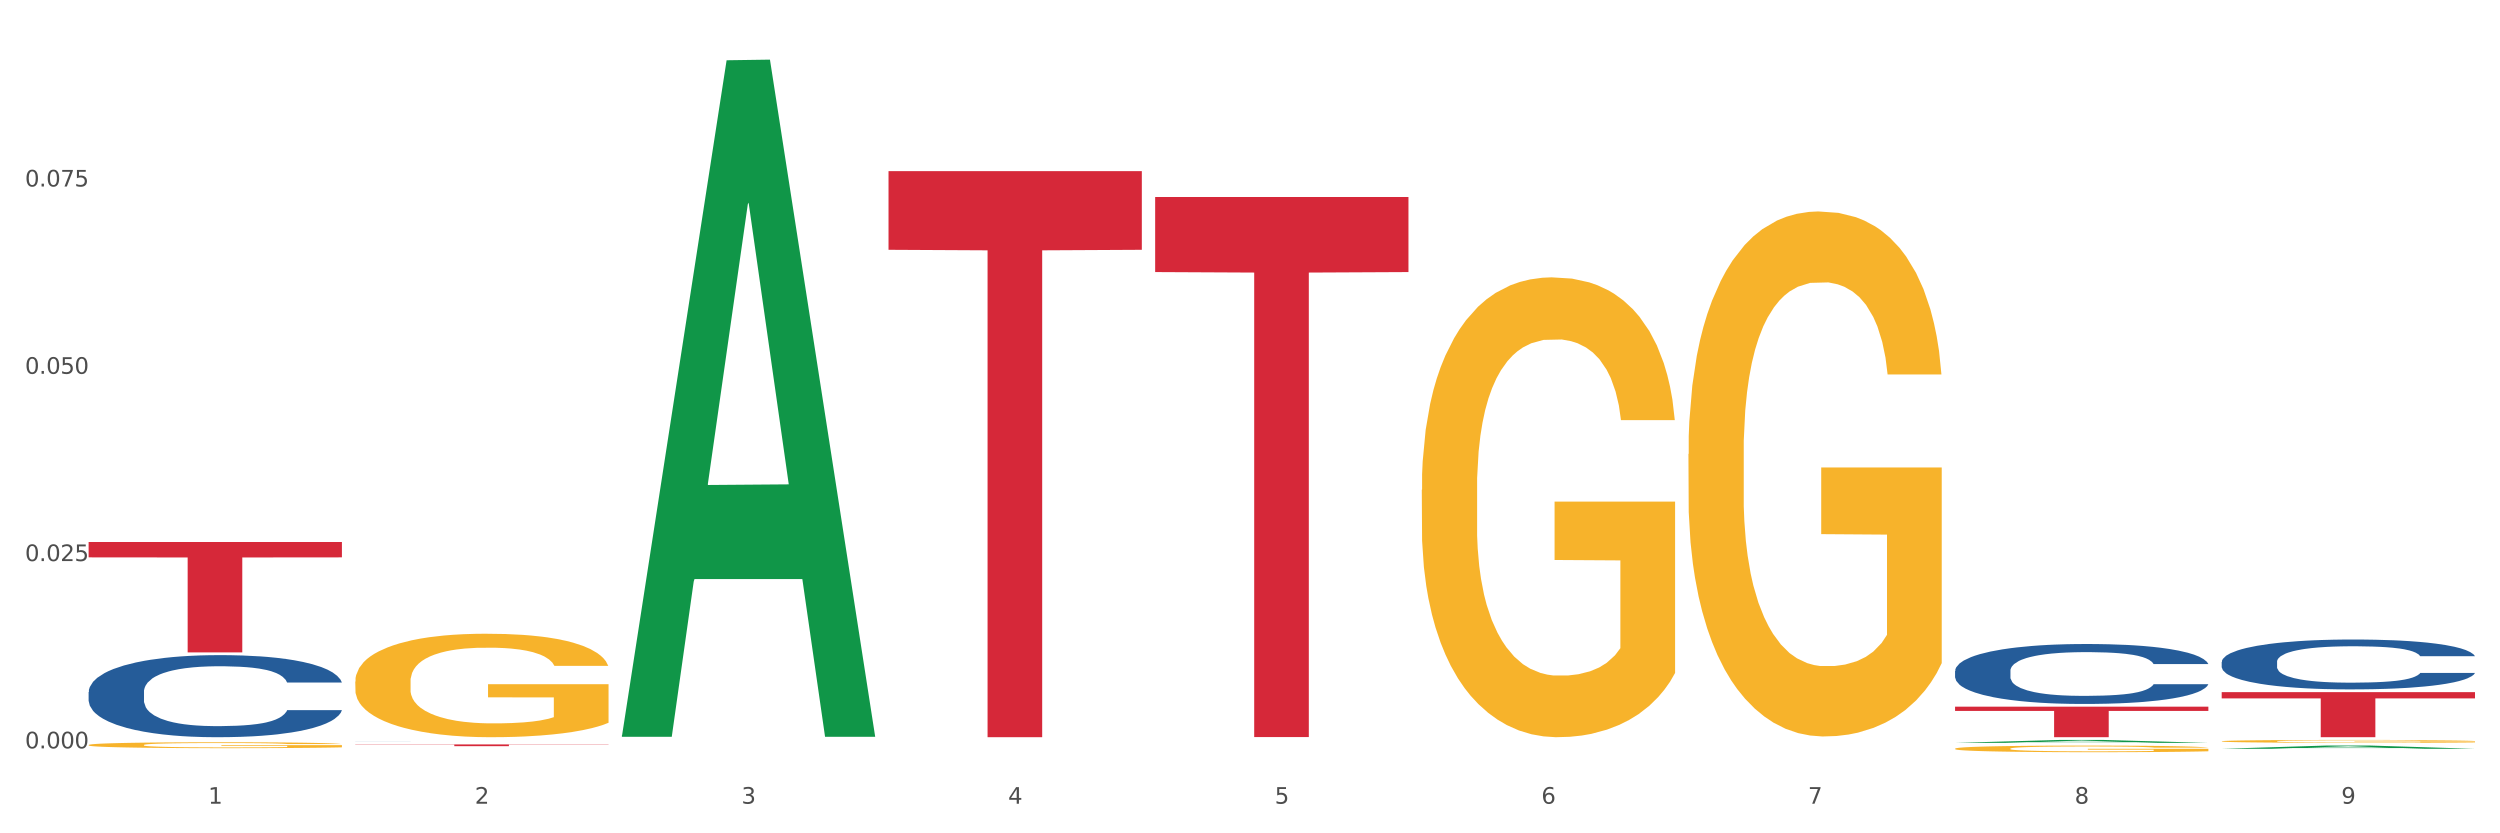 <?xml version="1.0" encoding="utf-8" standalone="no"?>
<!DOCTYPE svg PUBLIC "-//W3C//DTD SVG 1.1//EN"
  "http://www.w3.org/Graphics/SVG/1.1/DTD/svg11.dtd">
<svg xmlns:xlink="http://www.w3.org/1999/xlink" width="1080pt" height="360pt" viewBox="0 0 1080 360" xmlns="http://www.w3.org/2000/svg" version="1.1">
 <rect x="0" y="0" width="1080" height="360" fill="#333333" stroke="none"/>
 <defs>
  <style type="text/css">*{stroke-linejoin: round; stroke-linecap: butt}</style>
 </defs>
 <g id="figure_1">
  <g id="patch_1">
   <path d="M 0 360 
L 1080 360 
L 1080 0 
L 0 0 
z
" style="fill: #ffffff; stroke: #ffffff; stroke-linejoin: miter"/>
  </g>
  <g id="axes_1">
   <g id="matplotlib.axis_1">
    <g id="xtick_1">
     <g id="text_1">
      <!-- 1 -->
      <g style="fill: #4d4d4d" transform="translate(89.942 347.204) scale(0.096 -0.096)">
       <defs>
        <path id="DejaVuSans-31" d="M 794 531 
L 1825 531 
L 1825 4091 
L 703 3866 
L 703 4441 
L 1819 4666 
L 2450 4666 
L 2450 531 
L 3481 531 
L 3481 0 
L 794 0 
L 794 531 
z
" transform="scale(0.016)"/>
       </defs>
       <use xlink:href="#DejaVuSans-31"/>
      </g>
     </g>
    </g>
    <g id="xtick_2">
     <g id="text_2">
      <!-- 2 -->
      <g style="fill: #4d4d4d" transform="translate(205.129 347.204) scale(0.096 -0.096)">
       <defs>
        <path id="DejaVuSans-32" d="M 1228 531 
L 3431 531 
L 3431 0 
L 469 0 
L 469 531 
Q 828 903 1448 1529 
Q 2069 2156 2228 2338 
Q 2531 2678 2651 2914 
Q 2772 3150 2772 3378 
Q 2772 3750 2511 3984 
Q 2250 4219 1831 4219 
Q 1534 4219 1204 4116 
Q 875 4013 500 3803 
L 500 4441 
Q 881 4594 1212 4672 
Q 1544 4750 1819 4750 
Q 2544 4750 2975 4387 
Q 3406 4025 3406 3419 
Q 3406 3131 3298 2873 
Q 3191 2616 2906 2266 
Q 2828 2175 2409 1742 
Q 1991 1309 1228 531 
z
" transform="scale(0.016)"/>
       </defs>
       <use xlink:href="#DejaVuSans-32"/>
      </g>
     </g>
    </g>
    <g id="xtick_3">
     <g id="text_3">
      <!-- 3 -->
      <g style="fill: #4d4d4d" transform="translate(320.315 347.204) scale(0.096 -0.096)">
       <defs>
        <path id="DejaVuSans-33" d="M 2597 2516 
Q 3050 2419 3304 2112 
Q 3559 1806 3559 1356 
Q 3559 666 3084 287 
Q 2609 -91 1734 -91 
Q 1441 -91 1130 -33 
Q 819 25 488 141 
L 488 750 
Q 750 597 1062 519 
Q 1375 441 1716 441 
Q 2309 441 2620 675 
Q 2931 909 2931 1356 
Q 2931 1769 2642 2001 
Q 2353 2234 1838 2234 
L 1294 2234 
L 1294 2753 
L 1863 2753 
Q 2328 2753 2575 2939 
Q 2822 3125 2822 3475 
Q 2822 3834 2567 4026 
Q 2313 4219 1838 4219 
Q 1578 4219 1281 4162 
Q 984 4106 628 3988 
L 628 4550 
Q 988 4650 1302 4700 
Q 1616 4750 1894 4750 
Q 2613 4750 3031 4423 
Q 3450 4097 3450 3541 
Q 3450 3153 3228 2886 
Q 3006 2619 2597 2516 
z
" transform="scale(0.016)"/>
       </defs>
       <use xlink:href="#DejaVuSans-33"/>
      </g>
     </g>
    </g>
    <g id="xtick_4">
     <g id="text_4">
      <!-- 4 -->
      <g style="fill: #4d4d4d" transform="translate(435.501 347.204) scale(0.096 -0.096)">
       <defs>
        <path id="DejaVuSans-34" d="M 2419 4116 
L 825 1625 
L 2419 1625 
L 2419 4116 
z
M 2253 4666 
L 3047 4666 
L 3047 1625 
L 3713 1625 
L 3713 1100 
L 3047 1100 
L 3047 0 
L 2419 0 
L 2419 1100 
L 313 1100 
L 313 1709 
L 2253 4666 
z
" transform="scale(0.016)"/>
       </defs>
       <use xlink:href="#DejaVuSans-34"/>
      </g>
     </g>
    </g>
    <g id="xtick_5">
     <g id="text_5">
      <!-- 5 -->
      <g style="fill: #4d4d4d" transform="translate(550.688 347.204) scale(0.096 -0.096)">
       <defs>
        <path id="DejaVuSans-35" d="M 691 4666 
L 3169 4666 
L 3169 4134 
L 1269 4134 
L 1269 2991 
Q 1406 3038 1543 3061 
Q 1681 3084 1819 3084 
Q 2600 3084 3056 2656 
Q 3513 2228 3513 1497 
Q 3513 744 3044 326 
Q 2575 -91 1722 -91 
Q 1428 -91 1123 -41 
Q 819 9 494 109 
L 494 744 
Q 775 591 1075 516 
Q 1375 441 1709 441 
Q 2250 441 2565 725 
Q 2881 1009 2881 1497 
Q 2881 1984 2565 2268 
Q 2250 2553 1709 2553 
Q 1456 2553 1204 2497 
Q 953 2441 691 2322 
L 691 4666 
z
" transform="scale(0.016)"/>
       </defs>
       <use xlink:href="#DejaVuSans-35"/>
      </g>
     </g>
    </g>
    <g id="xtick_6">
     <g id="text_6">
      <!-- 6 -->
      <g style="fill: #4d4d4d" transform="translate(665.874 347.204) scale(0.096 -0.096)">
       <defs>
        <path id="DejaVuSans-36" d="M 2113 2584 
Q 1688 2584 1439 2293 
Q 1191 2003 1191 1497 
Q 1191 994 1439 701 
Q 1688 409 2113 409 
Q 2538 409 2786 701 
Q 3034 994 3034 1497 
Q 3034 2003 2786 2293 
Q 2538 2584 2113 2584 
z
M 3366 4563 
L 3366 3988 
Q 3128 4100 2886 4159 
Q 2644 4219 2406 4219 
Q 1781 4219 1451 3797 
Q 1122 3375 1075 2522 
Q 1259 2794 1537 2939 
Q 1816 3084 2150 3084 
Q 2853 3084 3261 2657 
Q 3669 2231 3669 1497 
Q 3669 778 3244 343 
Q 2819 -91 2113 -91 
Q 1303 -91 875 529 
Q 447 1150 447 2328 
Q 447 3434 972 4092 
Q 1497 4750 2381 4750 
Q 2619 4750 2861 4703 
Q 3103 4656 3366 4563 
z
" transform="scale(0.016)"/>
       </defs>
       <use xlink:href="#DejaVuSans-36"/>
      </g>
     </g>
    </g>
    <g id="xtick_7">
     <g id="text_7">
      <!-- 7 -->
      <g style="fill: #4d4d4d" transform="translate(781.06 347.204) scale(0.096 -0.096)">
       <defs>
        <path id="DejaVuSans-37" d="M 525 4666 
L 3525 4666 
L 3525 4397 
L 1831 0 
L 1172 0 
L 2766 4134 
L 525 4134 
L 525 4666 
z
" transform="scale(0.016)"/>
       </defs>
       <use xlink:href="#DejaVuSans-37"/>
      </g>
     </g>
    </g>
    <g id="xtick_8">
     <g id="text_8">
      <!-- 8 -->
      <g style="fill: #4d4d4d" transform="translate(896.246 347.204) scale(0.096 -0.096)">
       <defs>
        <path id="DejaVuSans-38" d="M 2034 2216 
Q 1584 2216 1326 1975 
Q 1069 1734 1069 1313 
Q 1069 891 1326 650 
Q 1584 409 2034 409 
Q 2484 409 2743 651 
Q 3003 894 3003 1313 
Q 3003 1734 2745 1975 
Q 2488 2216 2034 2216 
z
M 1403 2484 
Q 997 2584 770 2862 
Q 544 3141 544 3541 
Q 544 4100 942 4425 
Q 1341 4750 2034 4750 
Q 2731 4750 3128 4425 
Q 3525 4100 3525 3541 
Q 3525 3141 3298 2862 
Q 3072 2584 2669 2484 
Q 3125 2378 3379 2068 
Q 3634 1759 3634 1313 
Q 3634 634 3220 271 
Q 2806 -91 2034 -91 
Q 1263 -91 848 271 
Q 434 634 434 1313 
Q 434 1759 690 2068 
Q 947 2378 1403 2484 
z
M 1172 3481 
Q 1172 3119 1398 2916 
Q 1625 2713 2034 2713 
Q 2441 2713 2670 2916 
Q 2900 3119 2900 3481 
Q 2900 3844 2670 4047 
Q 2441 4250 2034 4250 
Q 1625 4250 1398 4047 
Q 1172 3844 1172 3481 
z
" transform="scale(0.016)"/>
       </defs>
       <use xlink:href="#DejaVuSans-38"/>
      </g>
     </g>
    </g>
    <g id="xtick_9">
     <g id="text_9">
      <!-- 9 -->
      <g style="fill: #4d4d4d" transform="translate(1011.433 347.204) scale(0.096 -0.096)">
       <defs>
        <path id="DejaVuSans-39" d="M 703 97 
L 703 672 
Q 941 559 1184 500 
Q 1428 441 1663 441 
Q 2288 441 2617 861 
Q 2947 1281 2994 2138 
Q 2813 1869 2534 1725 
Q 2256 1581 1919 1581 
Q 1219 1581 811 2004 
Q 403 2428 403 3163 
Q 403 3881 828 4315 
Q 1253 4750 1959 4750 
Q 2769 4750 3195 4129 
Q 3622 3509 3622 2328 
Q 3622 1225 3098 567 
Q 2575 -91 1691 -91 
Q 1453 -91 1209 -44 
Q 966 3 703 97 
z
M 1959 2075 
Q 2384 2075 2632 2365 
Q 2881 2656 2881 3163 
Q 2881 3666 2632 3958 
Q 2384 4250 1959 4250 
Q 1534 4250 1286 3958 
Q 1038 3666 1038 3163 
Q 1038 2656 1286 2365 
Q 1534 2075 1959 2075 
z
" transform="scale(0.016)"/>
       </defs>
       <use xlink:href="#DejaVuSans-39"/>
      </g>
     </g>
    </g>
    <g id="xtick_10"/>
    <g id="xtick_11"/>
    <g id="xtick_12"/>
    <g id="xtick_13"/>
    <g id="xtick_14"/>
    <g id="xtick_15"/>
    <g id="xtick_16"/>
    <g id="xtick_17"/>
   </g>
   <g id="matplotlib.axis_2">
    <g id="ytick_1">
     <g id="text_10">
      <!-- 0.000 -->
      <g style="fill: #4d4d4d" transform="translate(10.8 323.299) scale(0.096 -0.096)">
       <defs>
        <path id="DejaVuSans-30" d="M 2034 4250 
Q 1547 4250 1301 3770 
Q 1056 3291 1056 2328 
Q 1056 1369 1301 889 
Q 1547 409 2034 409 
Q 2525 409 2770 889 
Q 3016 1369 3016 2328 
Q 3016 3291 2770 3770 
Q 2525 4250 2034 4250 
z
M 2034 4750 
Q 2819 4750 3233 4129 
Q 3647 3509 3647 2328 
Q 3647 1150 3233 529 
Q 2819 -91 2034 -91 
Q 1250 -91 836 529 
Q 422 1150 422 2328 
Q 422 3509 836 4129 
Q 1250 4750 2034 4750 
z
" transform="scale(0.016)"/>
        <path id="DejaVuSans-2e" d="M 684 794 
L 1344 794 
L 1344 0 
L 684 0 
L 684 794 
z
" transform="scale(0.016)"/>
       </defs>
       <use xlink:href="#DejaVuSans-30"/>
       <use xlink:href="#DejaVuSans-2e" transform="translate(63.623 0)"/>
       <use xlink:href="#DejaVuSans-30" transform="translate(95.41 0)"/>
       <use xlink:href="#DejaVuSans-30" transform="translate(159.033 0)"/>
       <use xlink:href="#DejaVuSans-30" transform="translate(222.656 0)"/>
      </g>
     </g>
    </g>
    <g id="ytick_2">
     <g id="text_11">
      <!-- 0.025 -->
      <g style="fill: #4d4d4d" transform="translate(10.8 242.39) scale(0.096 -0.096)">
       <use xlink:href="#DejaVuSans-30"/>
       <use xlink:href="#DejaVuSans-2e" transform="translate(63.623 0)"/>
       <use xlink:href="#DejaVuSans-30" transform="translate(95.41 0)"/>
       <use xlink:href="#DejaVuSans-32" transform="translate(159.033 0)"/>
       <use xlink:href="#DejaVuSans-35" transform="translate(222.656 0)"/>
      </g>
     </g>
    </g>
    <g id="ytick_3">
     <g id="text_12">
      <!-- 0.050 -->
      <g style="fill: #4d4d4d" transform="translate(10.8 161.48) scale(0.096 -0.096)">
       <use xlink:href="#DejaVuSans-30"/>
       <use xlink:href="#DejaVuSans-2e" transform="translate(63.623 0)"/>
       <use xlink:href="#DejaVuSans-30" transform="translate(95.41 0)"/>
       <use xlink:href="#DejaVuSans-35" transform="translate(159.033 0)"/>
       <use xlink:href="#DejaVuSans-30" transform="translate(222.656 0)"/>
      </g>
     </g>
    </g>
    <g id="ytick_4">
     <g id="text_13">
      <!-- 0.075 -->
      <g style="fill: #4d4d4d" transform="translate(10.8 80.571) scale(0.096 -0.096)">
       <use xlink:href="#DejaVuSans-30"/>
       <use xlink:href="#DejaVuSans-2e" transform="translate(63.623 0)"/>
       <use xlink:href="#DejaVuSans-30" transform="translate(95.41 0)"/>
       <use xlink:href="#DejaVuSans-37" transform="translate(159.033 0)"/>
       <use xlink:href="#DejaVuSans-35" transform="translate(222.656 0)"/>
      </g>
     </g>
    </g>
    <g id="ytick_5"/>
    <g id="ytick_6"/>
    <g id="ytick_7"/>
    <g id="ytick_8"/>
   </g>
   <g id="PolyCollection_1">
    <path d="M 268.656 317.735 
L 268.768 317.46 
L 313.893 26.034 
L 332.62 25.759 
L 378.082 318.284 
L 356.423 318.284 
L 346.608 250.166 
L 300.017 250.166 
L 299.679 251.264 
L 290.202 318.284 
L 268.656 318.284 
L 268.656 317.735 
L 305.883 209.514 
L 340.742 209.24 
L 323.482 88.11 
L 323.256 87.56 
L 323.031 88.384 
L 305.77 209.24 
L 305.883 209.514 
L 268.656 317.735 
z
" clip-path="url(#p8567223f9e)" style="fill: #109648"/>
    <path d="M 614.214 211.611 
L 614.343 211.43 
L 614.343 204.898 
L 614.602 199.274 
L 615.894 185.666 
L 617.832 174.417 
L 619.253 168.43 
L 620.674 163.531 
L 622.353 158.632 
L 624.421 153.552 
L 628.167 146.113 
L 630.493 142.303 
L 633.335 138.312 
L 638.503 132.506 
L 642.249 129.24 
L 646.125 126.518 
L 652.456 123.253 
L 656.59 121.801 
L 660.982 120.713 
L 666.279 119.987 
L 670.284 119.805 
L 679.069 120.35 
L 686.563 121.983 
L 690.18 123.253 
L 694.831 125.43 
L 697.286 126.881 
L 701.291 129.784 
L 705.425 133.594 
L 708.267 136.86 
L 712.531 143.029 
L 715.76 149.198 
L 718.732 156.818 
L 720.282 162.08 
L 721.445 166.978 
L 722.478 172.603 
L 723.512 181.493 
L 700.257 181.493 
L 699.353 175.143 
L 697.932 169.156 
L 695.865 163.35 
L 694.056 159.721 
L 690.955 155.185 
L 688.113 152.282 
L 685.142 150.105 
L 681.524 148.291 
L 678.682 147.383 
L 674.677 146.658 
L 666.796 146.839 
L 661.499 148.291 
L 657.882 150.105 
L 655.556 151.738 
L 653.489 153.552 
L 651.164 156.092 
L 648.451 159.902 
L 646.513 163.35 
L 644.575 167.704 
L 643.024 172.059 
L 641.603 177.139 
L 640.441 182.582 
L 639.536 188.206 
L 638.761 195.101 
L 638.115 206.531 
L 638.115 231.388 
L 638.373 237.012 
L 639.019 244.451 
L 639.795 250.075 
L 641.087 256.789 
L 642.249 261.324 
L 644.446 267.856 
L 646.9 273.299 
L 648.838 276.746 
L 650.776 279.649 
L 654.135 283.641 
L 657.882 286.907 
L 661.112 288.902 
L 665.504 290.717 
L 668.476 291.443 
L 671.059 291.805 
L 677.39 291.805 
L 681.912 291.261 
L 686.95 289.991 
L 690.826 288.358 
L 694.056 286.362 
L 697.673 283.097 
L 699.999 280.012 
L 699.999 242.092 
L 671.576 241.911 
L 671.576 216.691 
L 723.641 216.691 
L 723.641 290.717 
L 721.445 294.527 
L 718.99 297.974 
L 716.406 301.059 
L 712.531 304.869 
L 707.88 308.497 
L 703.745 311.037 
L 699.353 313.215 
L 694.185 315.21 
L 687.467 317.025 
L 683.333 317.751 
L 678.165 318.295 
L 672.093 318.476 
L 666.796 318.113 
L 661.628 317.206 
L 656.202 315.573 
L 650.905 313.215 
L 646.9 310.856 
L 642.895 307.953 
L 638.632 304.143 
L 635.273 300.514 
L 632.689 297.248 
L 629.847 293.075 
L 626.746 287.632 
L 624.421 282.734 
L 622.353 277.653 
L 620.157 271.122 
L 618.607 265.497 
L 617.057 258.421 
L 616.152 253.16 
L 615.119 244.995 
L 614.343 233.565 
L 614.214 211.611 
z
" clip-path="url(#p8567223f9e)" style="fill: #f7b32b"/>
    <path d="M 729.401 196.153 
L 729.53 195.946 
L 729.53 188.488 
L 729.788 182.067 
L 731.08 166.531 
L 733.018 153.688 
L 734.439 146.853 
L 735.86 141.26 
L 737.54 135.667 
L 739.607 129.867 
L 743.353 121.374 
L 745.679 117.024 
L 748.521 112.467 
L 753.689 105.839 
L 757.436 102.11 
L 761.311 99.003 
L 767.642 95.274 
L 771.776 93.617 
L 776.169 92.374 
L 781.466 91.546 
L 785.471 91.339 
L 794.256 91.96 
L 801.749 93.824 
L 805.366 95.274 
L 810.017 97.76 
L 812.472 99.417 
L 816.477 102.731 
L 820.611 107.081 
L 823.453 110.81 
L 827.717 117.853 
L 830.947 124.896 
L 833.918 133.596 
L 835.468 139.603 
L 836.631 145.196 
L 837.665 151.617 
L 838.698 161.767 
L 815.443 161.767 
L 814.539 154.517 
L 813.118 147.681 
L 811.051 141.053 
L 809.242 136.91 
L 806.142 131.731 
L 803.299 128.417 
L 800.328 125.931 
L 796.71 123.86 
L 793.868 122.824 
L 789.863 121.996 
L 781.982 122.203 
L 776.685 123.86 
L 773.068 125.931 
L 770.742 127.796 
L 768.675 129.867 
L 766.35 132.767 
L 763.637 137.117 
L 761.699 141.053 
L 759.761 146.024 
L 758.211 150.996 
L 756.79 156.796 
L 755.627 163.01 
L 754.722 169.431 
L 753.947 177.303 
L 753.301 190.353 
L 753.301 218.731 
L 753.56 225.153 
L 754.206 233.646 
L 754.981 240.067 
L 756.273 247.731 
L 757.436 252.91 
L 759.632 260.367 
L 762.087 266.581 
L 764.024 270.517 
L 765.962 273.831 
L 769.321 278.388 
L 773.068 282.117 
L 776.298 284.395 
L 780.69 286.467 
L 783.662 287.295 
L 786.246 287.71 
L 792.576 287.71 
L 797.098 287.088 
L 802.137 285.638 
L 806.012 283.774 
L 809.242 281.495 
L 812.86 277.767 
L 815.185 274.245 
L 815.185 230.953 
L 786.762 230.746 
L 786.762 201.953 
L 838.827 201.953 
L 838.827 286.467 
L 836.631 290.817 
L 834.177 294.753 
L 831.593 298.274 
L 827.717 302.624 
L 823.066 306.767 
L 818.932 309.667 
L 814.539 312.153 
L 809.371 314.431 
L 802.653 316.503 
L 798.519 317.331 
L 793.351 317.953 
L 787.279 318.16 
L 781.982 317.745 
L 776.815 316.71 
L 771.388 314.845 
L 766.092 312.153 
L 762.087 309.46 
L 758.082 306.145 
L 753.818 301.795 
L 750.459 297.653 
L 747.875 293.924 
L 745.033 289.16 
L 741.932 282.945 
L 739.607 277.353 
L 737.54 271.553 
L 735.343 264.095 
L 733.793 257.674 
L 732.243 249.596 
L 731.338 243.588 
L 730.305 234.267 
L 729.53 221.217 
L 729.401 196.153 
z
" clip-path="url(#p8567223f9e)" style="fill: #f7b32b"/>
    <path d="M 844.587 323.415 
L 844.716 323.413 
L 844.716 323.319 
L 844.974 323.238 
L 846.266 323.043 
L 848.204 322.881 
L 849.625 322.795 
L 851.046 322.725 
L 852.726 322.655 
L 854.793 322.582 
L 858.54 322.475 
L 860.865 322.42 
L 863.707 322.363 
L 868.875 322.279 
L 872.622 322.233 
L 876.498 322.193 
L 882.828 322.147 
L 886.962 322.126 
L 891.355 322.11 
L 896.652 322.1 
L 900.657 322.097 
L 909.442 322.105 
L 916.935 322.128 
L 920.553 322.147 
L 925.204 322.178 
L 927.658 322.199 
L 931.663 322.24 
L 935.797 322.295 
L 938.64 322.342 
L 942.903 322.431 
L 946.133 322.519 
L 949.104 322.628 
L 950.655 322.704 
L 951.817 322.774 
L 952.851 322.855 
L 953.885 322.983 
L 930.63 322.983 
L 929.725 322.892 
L 928.304 322.806 
L 926.237 322.722 
L 924.428 322.67 
L 921.328 322.605 
L 918.486 322.563 
L 915.514 322.532 
L 911.897 322.506 
L 909.054 322.493 
L 905.049 322.483 
L 897.169 322.485 
L 891.872 322.506 
L 888.254 322.532 
L 885.929 322.556 
L 883.862 322.582 
L 881.536 322.618 
L 878.823 322.673 
L 876.885 322.722 
L 874.947 322.785 
L 873.397 322.847 
L 871.976 322.92 
L 870.813 322.998 
L 869.909 323.079 
L 869.134 323.178 
L 868.488 323.342 
L 868.488 323.699 
L 868.746 323.78 
L 869.392 323.887 
L 870.167 323.967 
L 871.459 324.064 
L 872.622 324.129 
L 874.818 324.223 
L 877.273 324.301 
L 879.211 324.35 
L 881.149 324.392 
L 884.508 324.449 
L 888.254 324.496 
L 891.484 324.525 
L 895.877 324.551 
L 898.848 324.561 
L 901.432 324.567 
L 907.762 324.567 
L 912.284 324.559 
L 917.323 324.541 
L 921.199 324.517 
L 924.428 324.488 
L 928.046 324.442 
L 930.371 324.397 
L 930.371 323.853 
L 901.949 323.85 
L 901.949 323.488 
L 954.014 323.488 
L 954.014 324.551 
L 951.817 324.606 
L 949.363 324.655 
L 946.779 324.699 
L 942.903 324.754 
L 938.252 324.806 
L 934.118 324.843 
L 929.725 324.874 
L 924.558 324.903 
L 917.84 324.929 
L 913.705 324.939 
L 908.538 324.947 
L 902.466 324.95 
L 897.169 324.944 
L 892.001 324.931 
L 886.575 324.908 
L 881.278 324.874 
L 877.273 324.84 
L 873.268 324.798 
L 869.004 324.744 
L 865.645 324.692 
L 863.061 324.645 
L 860.219 324.585 
L 857.119 324.507 
L 854.793 324.436 
L 852.726 324.363 
L 850.53 324.27 
L 848.979 324.189 
L 847.429 324.087 
L 846.525 324.012 
L 845.491 323.894 
L 844.716 323.73 
L 844.587 323.415 
z
" clip-path="url(#p8567223f9e)" style="fill: #f7b32b"/>
    <path d="M 959.773 320.227 
L 959.902 320.225 
L 959.902 320.185 
L 960.161 320.149 
L 961.453 320.064 
L 963.39 319.994 
L 964.812 319.956 
L 966.233 319.926 
L 967.912 319.895 
L 969.979 319.863 
L 973.726 319.817 
L 976.051 319.793 
L 978.894 319.768 
L 984.061 319.731 
L 987.808 319.711 
L 991.684 319.694 
L 998.014 319.673 
L 1002.149 319.664 
L 1006.541 319.658 
L 1011.838 319.653 
L 1015.843 319.652 
L 1024.628 319.655 
L 1032.121 319.665 
L 1035.739 319.673 
L 1040.39 319.687 
L 1042.845 319.696 
L 1046.85 319.714 
L 1050.984 319.738 
L 1053.826 319.759 
L 1058.089 319.797 
L 1061.319 319.836 
L 1064.291 319.884 
L 1065.841 319.917 
L 1067.004 319.947 
L 1068.037 319.982 
L 1069.071 320.038 
L 1045.816 320.038 
L 1044.912 319.998 
L 1043.49 319.961 
L 1041.423 319.924 
L 1039.615 319.902 
L 1036.514 319.873 
L 1033.672 319.855 
L 1030.7 319.842 
L 1027.083 319.83 
L 1024.241 319.825 
L 1020.236 319.82 
L 1012.355 319.821 
L 1007.058 319.83 
L 1003.44 319.842 
L 1001.115 319.852 
L 999.048 319.863 
L 996.722 319.879 
L 994.009 319.903 
L 992.071 319.924 
L 990.134 319.952 
L 988.583 319.979 
L 987.162 320.011 
L 985.999 320.045 
L 985.095 320.08 
L 984.32 320.123 
L 983.674 320.195 
L 983.674 320.35 
L 983.932 320.386 
L 984.578 320.432 
L 985.353 320.467 
L 986.645 320.509 
L 987.808 320.538 
L 990.004 320.579 
L 992.459 320.613 
L 994.397 320.634 
L 996.335 320.653 
L 999.694 320.678 
L 1003.44 320.698 
L 1006.67 320.711 
L 1011.063 320.722 
L 1014.034 320.726 
L 1016.618 320.729 
L 1022.949 320.729 
L 1027.47 320.725 
L 1032.509 320.717 
L 1036.385 320.707 
L 1039.615 320.695 
L 1043.232 320.674 
L 1045.558 320.655 
L 1045.558 320.417 
L 1017.135 320.416 
L 1017.135 320.258 
L 1069.2 320.258 
L 1069.2 320.722 
L 1067.004 320.746 
L 1064.549 320.767 
L 1061.965 320.787 
L 1058.089 320.81 
L 1053.438 320.833 
L 1049.304 320.849 
L 1044.912 320.863 
L 1039.744 320.875 
L 1033.026 320.887 
L 1028.892 320.891 
L 1023.724 320.895 
L 1017.652 320.896 
L 1012.355 320.893 
L 1007.187 320.888 
L 1001.761 320.878 
L 996.464 320.863 
L 992.459 320.848 
L 988.454 320.83 
L 984.191 320.806 
L 980.832 320.783 
L 978.248 320.763 
L 975.405 320.737 
L 972.305 320.703 
L 969.979 320.672 
L 967.912 320.64 
L 965.716 320.599 
L 964.166 320.564 
L 962.615 320.52 
L 961.711 320.487 
L 960.677 320.436 
L 959.902 320.364 
L 959.773 320.227 
z
" clip-path="url(#p8567223f9e)" style="fill: #f7b32b"/>
    <path d="M 38.283 234.154 
L 147.71 234.154 
L 147.71 240.781 
L 104.665 240.825 
L 104.665 281.836 
L 81.068 281.836 
L 81.068 240.825 
L 38.283 240.781 
L 38.283 234.199 
L 38.283 234.154 
z
" clip-path="url(#p8567223f9e)" style="fill: #d62839"/>
    <path d="M 153.469 321.587 
L 262.896 321.587 
L 262.896 321.693 
L 219.851 321.693 
L 219.851 322.347 
L 196.255 322.347 
L 196.255 321.693 
L 153.469 321.693 
L 153.469 321.588 
L 153.469 321.587 
z
" clip-path="url(#p8567223f9e)" style="fill: #d62839"/>
    <path d="M 383.842 73.928 
L 493.269 73.928 
L 493.269 107.912 
L 450.224 108.142 
L 450.224 318.476 
L 426.627 318.476 
L 426.627 108.142 
L 383.842 107.912 
L 383.842 74.158 
L 383.842 73.928 
z
" clip-path="url(#p8567223f9e)" style="fill: #d62839"/>
    <path d="M 499.028 85.108 
L 608.455 85.108 
L 608.455 117.532 
L 565.41 117.751 
L 565.41 318.425 
L 541.813 318.425 
L 541.813 117.751 
L 499.028 117.532 
L 499.028 85.327 
L 499.028 85.108 
z
" clip-path="url(#p8567223f9e)" style="fill: #d62839"/>
    <path d="M 844.587 305.287 
L 954.014 305.287 
L 954.014 307.12 
L 910.969 307.133 
L 910.969 318.476 
L 887.372 318.476 
L 887.372 307.133 
L 844.587 307.12 
L 844.587 305.3 
L 844.587 305.287 
z
" clip-path="url(#p8567223f9e)" style="fill: #d62839"/>
    <path d="M 959.773 298.993 
L 1069.2 298.993 
L 1069.2 301.7 
L 1026.155 301.718 
L 1026.155 318.476 
L 1002.558 318.476 
L 1002.558 301.718 
L 959.773 301.7 
L 959.773 299.011 
L 959.773 298.993 
z
" clip-path="url(#p8567223f9e)" style="fill: #d62839"/>
    <path d="M 153.469 294.43 
L 153.598 294.389 
L 153.598 292.919 
L 153.857 291.653 
L 155.149 288.592 
L 157.087 286.06 
L 158.508 284.713 
L 159.929 283.611 
L 161.608 282.508 
L 163.676 281.365 
L 167.422 279.691 
L 169.748 278.834 
L 172.59 277.936 
L 177.758 276.629 
L 181.504 275.895 
L 185.38 275.282 
L 191.711 274.547 
L 195.845 274.221 
L 200.237 273.976 
L 205.534 273.812 
L 209.539 273.772 
L 218.324 273.894 
L 225.818 274.262 
L 229.435 274.547 
L 234.086 275.037 
L 236.541 275.364 
L 240.546 276.017 
L 244.68 276.874 
L 247.522 277.609 
L 251.786 278.997 
L 255.015 280.385 
L 257.987 282.1 
L 259.537 283.284 
L 260.7 284.386 
L 261.733 285.652 
L 262.767 287.652 
L 239.512 287.652 
L 238.608 286.224 
L 237.187 284.876 
L 235.12 283.57 
L 233.311 282.753 
L 230.21 281.733 
L 227.368 281.079 
L 224.397 280.59 
L 220.779 280.181 
L 217.937 279.977 
L 213.932 279.814 
L 206.051 279.855 
L 200.754 280.181 
L 197.137 280.59 
L 194.811 280.957 
L 192.744 281.365 
L 190.419 281.937 
L 187.706 282.794 
L 185.768 283.57 
L 183.83 284.55 
L 182.279 285.53 
L 180.858 286.673 
L 179.696 287.897 
L 178.791 289.163 
L 178.016 290.714 
L 177.37 293.287 
L 177.37 298.88 
L 177.628 300.145 
L 178.274 301.819 
L 179.05 303.085 
L 180.342 304.595 
L 181.504 305.616 
L 183.701 307.086 
L 186.155 308.311 
L 188.093 309.086 
L 190.031 309.739 
L 193.39 310.638 
L 197.137 311.373 
L 200.367 311.822 
L 204.759 312.23 
L 207.731 312.393 
L 210.314 312.475 
L 216.645 312.475 
L 221.167 312.352 
L 226.205 312.067 
L 230.081 311.699 
L 233.311 311.25 
L 236.928 310.515 
L 239.254 309.821 
L 239.254 301.288 
L 210.831 301.248 
L 210.831 295.573 
L 262.896 295.573 
L 262.896 312.23 
L 260.7 313.087 
L 258.245 313.863 
L 255.661 314.557 
L 251.786 315.414 
L 247.135 316.231 
L 243 316.802 
L 238.608 317.292 
L 233.44 317.741 
L 226.722 318.15 
L 222.588 318.313 
L 217.42 318.435 
L 211.348 318.476 
L 206.051 318.395 
L 200.883 318.19 
L 195.457 317.823 
L 190.16 317.292 
L 186.155 316.762 
L 182.15 316.108 
L 177.887 315.251 
L 174.528 314.434 
L 171.944 313.7 
L 169.102 312.761 
L 166.001 311.536 
L 163.676 310.434 
L 161.608 309.29 
L 159.412 307.821 
L 157.862 306.555 
L 156.312 304.963 
L 155.407 303.779 
L 154.374 301.942 
L 153.598 299.37 
L 153.469 294.43 
z
" clip-path="url(#p8567223f9e)" style="fill: #f7b32b"/>
    <path d="M 959.773 285.95 
L 959.902 285.931 
L 959.902 285.38 
L 960.29 284.632 
L 961.713 283.254 
L 963.524 282.211 
L 966.628 280.991 
L 968.31 280.48 
L 970.509 279.909 
L 975.036 278.984 
L 980.21 278.197 
L 983.831 277.764 
L 986.548 277.488 
L 992.627 276.996 
L 996.119 276.78 
L 999.741 276.603 
L 1002.845 276.485 
L 1008.019 276.347 
L 1012.158 276.288 
L 1016.944 276.268 
L 1020.954 276.288 
L 1026.257 276.367 
L 1034.018 276.603 
L 1036.993 276.741 
L 1041.003 276.977 
L 1045.142 277.292 
L 1048.505 277.606 
L 1052.385 278.059 
L 1056.395 278.649 
L 1060.275 279.397 
L 1062.991 280.086 
L 1065.19 280.814 
L 1067.13 281.7 
L 1068.553 282.664 
L 1069.2 283.471 
L 1045.53 283.471 
L 1044.883 282.743 
L 1043.589 281.956 
L 1042.296 281.424 
L 1040.873 280.991 
L 1038.674 280.499 
L 1036.734 280.184 
L 1033.5 279.81 
L 1030.525 279.574 
L 1028.068 279.437 
L 1025.093 279.319 
L 1018.755 279.2 
L 1014.228 279.2 
L 1011.382 279.24 
L 1007.89 279.338 
L 1004.915 279.476 
L 1001.423 279.712 
L 998.706 279.968 
L 995.99 280.302 
L 994.438 280.539 
L 992.11 280.972 
L 990.557 281.326 
L 988.488 281.936 
L 987.324 282.369 
L 985.254 283.491 
L 984.349 284.317 
L 983.961 284.888 
L 983.702 285.517 
L 983.702 288.587 
L 984.478 289.965 
L 985.125 290.555 
L 986.16 291.224 
L 988.1 292.09 
L 990.946 292.937 
L 993.92 293.547 
L 996.378 293.921 
L 998.706 294.196 
L 1001.035 294.413 
L 1003.88 294.609 
L 1006.208 294.727 
L 1009.701 294.845 
L 1013.84 294.905 
L 1017.073 294.905 
L 1023.67 294.806 
L 1026.645 294.708 
L 1029.491 294.57 
L 1032.595 294.353 
L 1035.053 294.117 
L 1036.475 293.94 
L 1038.804 293.566 
L 1040.614 293.173 
L 1042.167 292.72 
L 1043.201 292.327 
L 1044.366 291.736 
L 1045.271 291.067 
L 1045.53 290.713 
L 1069.2 290.713 
L 1068.683 291.421 
L 1067.777 292.11 
L 1065.966 293.035 
L 1064.544 293.566 
L 1062.345 294.216 
L 1060.016 294.767 
L 1056.783 295.377 
L 1053.808 295.829 
L 1050.703 296.223 
L 1047.34 296.577 
L 1041.261 297.069 
L 1039.062 297.207 
L 1034.406 297.443 
L 1030.784 297.581 
L 1025.481 297.719 
L 1020.048 297.797 
L 1014.357 297.817 
L 1009.313 297.778 
L 1003.751 297.66 
L 1000.258 297.542 
L 996.378 297.364 
L 991.851 297.089 
L 987.583 296.754 
L 983.573 296.361 
L 979.822 295.908 
L 976.329 295.396 
L 971.802 294.55 
L 968.439 293.724 
L 965.982 292.956 
L 964.3 292.307 
L 962.619 291.48 
L 961.713 290.91 
L 960.29 289.532 
L 959.773 288.253 
L 959.773 285.95 
z
" clip-path="url(#p8567223f9e)" style="fill: #255c99"/>
    <path d="M 844.587 289.848 
L 844.716 289.824 
L 844.716 289.162 
L 845.104 288.263 
L 846.527 286.607 
L 848.338 285.353 
L 851.442 283.887 
L 853.124 283.272 
L 855.323 282.586 
L 859.85 281.474 
L 865.024 280.528 
L 868.645 280.007 
L 871.361 279.676 
L 877.441 279.085 
L 880.933 278.824 
L 884.555 278.611 
L 887.659 278.47 
L 892.833 278.304 
L 896.972 278.233 
L 901.758 278.209 
L 905.768 278.233 
L 911.071 278.328 
L 918.832 278.611 
L 921.807 278.777 
L 925.816 279.061 
L 929.955 279.439 
L 933.318 279.818 
L 937.199 280.362 
L 941.208 281.072 
L 945.089 281.971 
L 947.805 282.798 
L 950.004 283.674 
L 951.944 284.738 
L 953.367 285.897 
L 954.014 286.867 
L 930.343 286.867 
L 929.697 285.992 
L 928.403 285.046 
L 927.11 284.407 
L 925.687 283.887 
L 923.488 283.295 
L 921.548 282.917 
L 918.314 282.467 
L 915.339 282.183 
L 912.882 282.018 
L 909.907 281.876 
L 903.569 281.734 
L 899.042 281.734 
L 896.196 281.781 
L 892.704 281.9 
L 889.729 282.065 
L 886.236 282.349 
L 883.52 282.657 
L 880.804 283.059 
L 879.252 283.343 
L 876.923 283.863 
L 875.371 284.289 
L 873.302 285.022 
L 872.138 285.542 
L 870.068 286.891 
L 869.163 287.884 
L 868.775 288.57 
L 868.516 289.327 
L 868.516 293.018 
L 869.292 294.673 
L 869.939 295.383 
L 870.973 296.187 
L 872.914 297.228 
L 875.759 298.245 
L 878.734 298.979 
L 881.192 299.428 
L 883.52 299.759 
L 885.848 300.02 
L 888.694 300.256 
L 891.022 300.398 
L 894.514 300.54 
L 898.654 300.611 
L 901.887 300.611 
L 908.484 300.493 
L 911.459 300.374 
L 914.304 300.209 
L 917.409 299.949 
L 919.866 299.665 
L 921.289 299.452 
L 923.617 299.002 
L 925.428 298.529 
L 926.98 297.985 
L 928.015 297.512 
L 929.179 296.802 
L 930.085 295.998 
L 930.343 295.572 
L 954.014 295.572 
L 953.496 296.424 
L 952.591 297.252 
L 950.78 298.364 
L 949.357 299.002 
L 947.158 299.783 
L 944.83 300.445 
L 941.597 301.179 
L 938.622 301.723 
L 935.517 302.196 
L 932.154 302.622 
L 926.075 303.213 
L 923.876 303.379 
L 919.22 303.662 
L 915.598 303.828 
L 910.295 303.994 
L 904.862 304.088 
L 899.171 304.112 
L 894.126 304.065 
L 888.565 303.923 
L 885.072 303.781 
L 881.192 303.568 
L 876.665 303.237 
L 872.396 302.835 
L 868.387 302.361 
L 864.635 301.817 
L 861.143 301.202 
L 856.616 300.185 
L 853.253 299.192 
L 850.795 298.269 
L 849.114 297.488 
L 847.432 296.495 
L 846.527 295.809 
L 845.104 294.153 
L 844.587 292.615 
L 844.587 289.848 
z
" clip-path="url(#p8567223f9e)" style="fill: #255c99"/>
    <path d="M 153.469 320.384 
L 153.599 320.384 
L 153.599 320.383 
L 153.987 320.381 
L 155.409 320.378 
L 157.22 320.376 
L 160.325 320.373 
L 162.006 320.372 
L 164.205 320.371 
L 168.732 320.369 
L 173.906 320.367 
L 177.528 320.366 
L 180.244 320.365 
L 186.323 320.364 
L 189.816 320.363 
L 193.437 320.363 
L 196.542 320.363 
L 201.715 320.362 
L 205.854 320.362 
L 210.64 320.362 
L 214.65 320.362 
L 219.953 320.363 
L 227.714 320.363 
L 230.689 320.363 
L 234.699 320.364 
L 238.838 320.365 
L 242.201 320.365 
L 246.081 320.366 
L 250.091 320.368 
L 253.971 320.369 
L 256.688 320.371 
L 258.886 320.373 
L 260.827 320.375 
L 262.249 320.377 
L 262.896 320.379 
L 239.226 320.379 
L 238.579 320.377 
L 237.286 320.375 
L 235.992 320.374 
L 234.569 320.373 
L 232.37 320.372 
L 230.43 320.371 
L 227.197 320.37 
L 224.222 320.37 
L 221.764 320.37 
L 218.789 320.369 
L 212.451 320.369 
L 207.924 320.369 
L 205.078 320.369 
L 201.586 320.369 
L 198.611 320.37 
L 195.119 320.37 
L 192.402 320.371 
L 189.686 320.372 
L 188.134 320.372 
L 185.806 320.373 
L 184.254 320.374 
L 182.184 320.375 
L 181.02 320.376 
L 178.95 320.379 
L 178.045 320.381 
L 177.657 320.382 
L 177.398 320.383 
L 177.398 320.39 
L 178.174 320.394 
L 178.821 320.395 
L 179.856 320.396 
L 181.796 320.398 
L 184.642 320.4 
L 187.617 320.402 
L 190.074 320.403 
L 192.402 320.403 
L 194.731 320.404 
L 197.576 320.404 
L 199.905 320.404 
L 203.397 320.405 
L 207.536 320.405 
L 210.77 320.405 
L 217.366 320.405 
L 220.341 320.404 
L 223.187 320.404 
L 226.291 320.404 
L 228.749 320.403 
L 230.172 320.403 
L 232.5 320.402 
L 234.311 320.401 
L 235.863 320.4 
L 236.898 320.399 
L 238.062 320.398 
L 238.967 320.396 
L 239.226 320.395 
L 262.896 320.395 
L 262.379 320.397 
L 261.473 320.398 
L 259.663 320.401 
L 258.24 320.402 
L 256.041 320.403 
L 253.713 320.404 
L 250.479 320.406 
L 247.504 320.407 
L 244.4 320.408 
L 241.037 320.409 
L 234.957 320.41 
L 232.759 320.41 
L 228.102 320.411 
L 224.48 320.411 
L 219.177 320.411 
L 213.745 320.411 
L 208.053 320.411 
L 203.009 320.411 
L 197.447 320.411 
L 193.955 320.411 
L 190.074 320.41 
L 185.547 320.41 
L 181.279 320.409 
L 177.269 320.408 
L 173.518 320.407 
L 170.026 320.406 
L 165.498 320.404 
L 162.135 320.402 
L 159.678 320.4 
L 157.996 320.399 
L 156.315 320.397 
L 155.409 320.396 
L 153.987 320.393 
L 153.469 320.39 
L 153.469 320.384 
z
" clip-path="url(#p8567223f9e)" style="fill: #255c99"/>
    <path d="M 38.283 298.946 
L 38.412 298.914 
L 38.412 298.007 
L 38.8 296.776 
L 40.223 294.509 
L 42.034 292.793 
L 45.138 290.785 
L 46.82 289.943 
L 49.019 289.003 
L 53.546 287.481 
L 58.72 286.186 
L 62.341 285.473 
L 65.058 285.02 
L 71.137 284.21 
L 74.629 283.854 
L 78.251 283.562 
L 81.355 283.368 
L 86.529 283.141 
L 90.668 283.044 
L 95.454 283.012 
L 99.464 283.044 
L 104.767 283.174 
L 112.528 283.562 
L 115.503 283.789 
L 119.512 284.178 
L 123.652 284.696 
L 127.015 285.214 
L 130.895 285.959 
L 134.905 286.931 
L 138.785 288.161 
L 141.501 289.295 
L 143.7 290.493 
L 145.64 291.951 
L 147.063 293.538 
L 147.71 294.866 
L 124.04 294.866 
L 123.393 293.667 
L 122.099 292.372 
L 120.806 291.497 
L 119.383 290.785 
L 117.184 289.975 
L 115.244 289.457 
L 112.01 288.841 
L 109.035 288.453 
L 106.578 288.226 
L 103.603 288.032 
L 97.265 287.837 
L 92.738 287.837 
L 89.892 287.902 
L 86.4 288.064 
L 83.425 288.291 
L 79.932 288.68 
L 77.216 289.101 
L 74.5 289.651 
L 72.948 290.04 
L 70.62 290.752 
L 69.067 291.335 
L 66.998 292.339 
L 65.834 293.052 
L 63.764 294.898 
L 62.859 296.258 
L 62.471 297.198 
L 62.212 298.234 
L 62.212 303.286 
L 62.988 305.554 
L 63.635 306.525 
L 64.67 307.626 
L 66.61 309.051 
L 69.455 310.444 
L 72.43 311.448 
L 74.888 312.063 
L 77.216 312.517 
L 79.544 312.873 
L 82.39 313.197 
L 84.718 313.391 
L 88.211 313.586 
L 92.35 313.683 
L 95.583 313.683 
L 102.18 313.521 
L 105.155 313.359 
L 108.001 313.132 
L 111.105 312.776 
L 113.563 312.387 
L 114.985 312.096 
L 117.314 311.481 
L 119.124 310.833 
L 120.677 310.088 
L 121.711 309.44 
L 122.875 308.468 
L 123.781 307.367 
L 124.04 306.784 
L 147.71 306.784 
L 147.193 307.95 
L 146.287 309.084 
L 144.476 310.606 
L 143.053 311.481 
L 140.855 312.549 
L 138.526 313.456 
L 135.293 314.46 
L 132.318 315.205 
L 129.213 315.853 
L 125.85 316.436 
L 119.771 317.246 
L 117.572 317.472 
L 112.916 317.861 
L 109.294 318.088 
L 103.991 318.314 
L 98.558 318.444 
L 92.867 318.476 
L 87.823 318.411 
L 82.261 318.217 
L 78.768 318.023 
L 74.888 317.731 
L 70.361 317.278 
L 66.092 316.727 
L 62.083 316.08 
L 58.332 315.335 
L 54.839 314.493 
L 50.312 313.1 
L 46.949 311.74 
L 44.492 310.476 
L 42.81 309.408 
L 41.129 308.047 
L 40.223 307.108 
L 38.8 304.841 
L 38.283 302.736 
L 38.283 298.946 
z
" clip-path="url(#p8567223f9e)" style="fill: #255c99"/>
    <path d="M 38.283 321.834 
L 38.412 321.832 
L 38.412 321.747 
L 38.671 321.675 
L 39.963 321.499 
L 41.9 321.354 
L 43.322 321.277 
L 44.743 321.214 
L 46.422 321.151 
L 48.489 321.085 
L 52.236 320.989 
L 54.561 320.94 
L 57.404 320.889 
L 62.571 320.814 
L 66.318 320.772 
L 70.194 320.736 
L 76.524 320.694 
L 80.658 320.676 
L 85.051 320.662 
L 90.348 320.652 
L 94.353 320.65 
L 103.138 320.657 
L 110.631 320.678 
L 114.249 320.694 
L 118.9 320.722 
L 121.354 320.741 
L 125.359 320.779 
L 129.494 320.828 
L 132.336 320.87 
L 136.599 320.949 
L 139.829 321.029 
L 142.801 321.127 
L 144.351 321.195 
L 145.514 321.258 
L 146.547 321.331 
L 147.581 321.446 
L 124.326 321.446 
L 123.422 321.364 
L 122 321.286 
L 119.933 321.212 
L 118.125 321.165 
L 115.024 321.106 
L 112.182 321.069 
L 109.21 321.041 
L 105.593 321.017 
L 102.751 321.006 
L 98.746 320.996 
L 90.865 320.999 
L 85.568 321.017 
L 81.95 321.041 
L 79.625 321.062 
L 77.558 321.085 
L 75.232 321.118 
L 72.519 321.167 
L 70.581 321.212 
L 68.643 321.268 
L 67.093 321.324 
L 65.672 321.389 
L 64.509 321.46 
L 63.605 321.532 
L 62.83 321.621 
L 62.184 321.768 
L 62.184 322.089 
L 62.442 322.162 
L 63.088 322.258 
L 63.863 322.33 
L 65.155 322.417 
L 66.318 322.475 
L 68.514 322.56 
L 70.969 322.63 
L 72.907 322.674 
L 74.845 322.712 
L 78.204 322.763 
L 81.95 322.805 
L 85.18 322.831 
L 89.573 322.854 
L 92.544 322.864 
L 95.128 322.868 
L 101.459 322.868 
L 105.98 322.861 
L 111.019 322.845 
L 114.895 322.824 
L 118.125 322.798 
L 121.742 322.756 
L 124.068 322.716 
L 124.068 322.227 
L 95.645 322.225 
L 95.645 321.9 
L 147.71 321.9 
L 147.71 322.854 
L 145.514 322.904 
L 143.059 322.948 
L 140.475 322.988 
L 136.599 323.037 
L 131.948 323.084 
L 127.814 323.116 
L 123.422 323.145 
L 118.254 323.17 
L 111.536 323.194 
L 107.402 323.203 
L 102.234 323.21 
L 96.162 323.212 
L 90.865 323.208 
L 85.697 323.196 
L 80.271 323.175 
L 74.974 323.145 
L 70.969 323.114 
L 66.964 323.077 
L 62.701 323.028 
L 59.342 322.981 
L 56.758 322.939 
L 53.915 322.885 
L 50.815 322.815 
L 48.489 322.751 
L 46.422 322.686 
L 44.226 322.602 
L 42.676 322.529 
L 41.125 322.438 
L 40.221 322.37 
L 39.187 322.265 
L 38.412 322.117 
L 38.283 321.834 
z
" clip-path="url(#p8567223f9e)" style="fill: #f7b32b"/>
    <path d="M 844.587 320.919 
L 844.7 320.918 
L 889.824 319.653 
L 908.551 319.652 
L 954.014 320.921 
L 932.354 320.921 
L 922.539 320.626 
L 875.948 320.626 
L 875.61 320.631 
L 866.134 320.921 
L 844.587 320.921 
L 844.587 320.919 
L 881.815 320.449 
L 916.673 320.448 
L 899.413 319.922 
L 899.187 319.92 
L 898.962 319.924 
L 881.702 320.448 
L 881.815 320.449 
L 844.587 320.919 
z
" clip-path="url(#p8567223f9e)" style="fill: #109648"/>
    <path d="M 959.773 323.479 
L 959.886 323.477 
L 1005.01 322.073 
L 1023.737 322.071 
L 1069.2 323.481 
L 1047.54 323.481 
L 1037.726 323.153 
L 991.135 323.153 
L 990.796 323.158 
L 981.32 323.481 
L 959.773 323.481 
L 959.773 323.479 
L 997.001 322.957 
L 1031.859 322.956 
L 1014.599 322.372 
L 1014.374 322.369 
L 1014.148 322.373 
L 996.888 322.956 
L 997.001 322.957 
L 959.773 323.479 
z
" clip-path="url(#p8567223f9e)" style="fill: #109648"/>
   </g>
  </g>
 </g>
 <defs>
  <clipPath id="p8567223f9e">
   <rect x="38.283" y="10.8" width="1030.917" height="329.109"/>
  </clipPath>
 </defs>
</svg>
